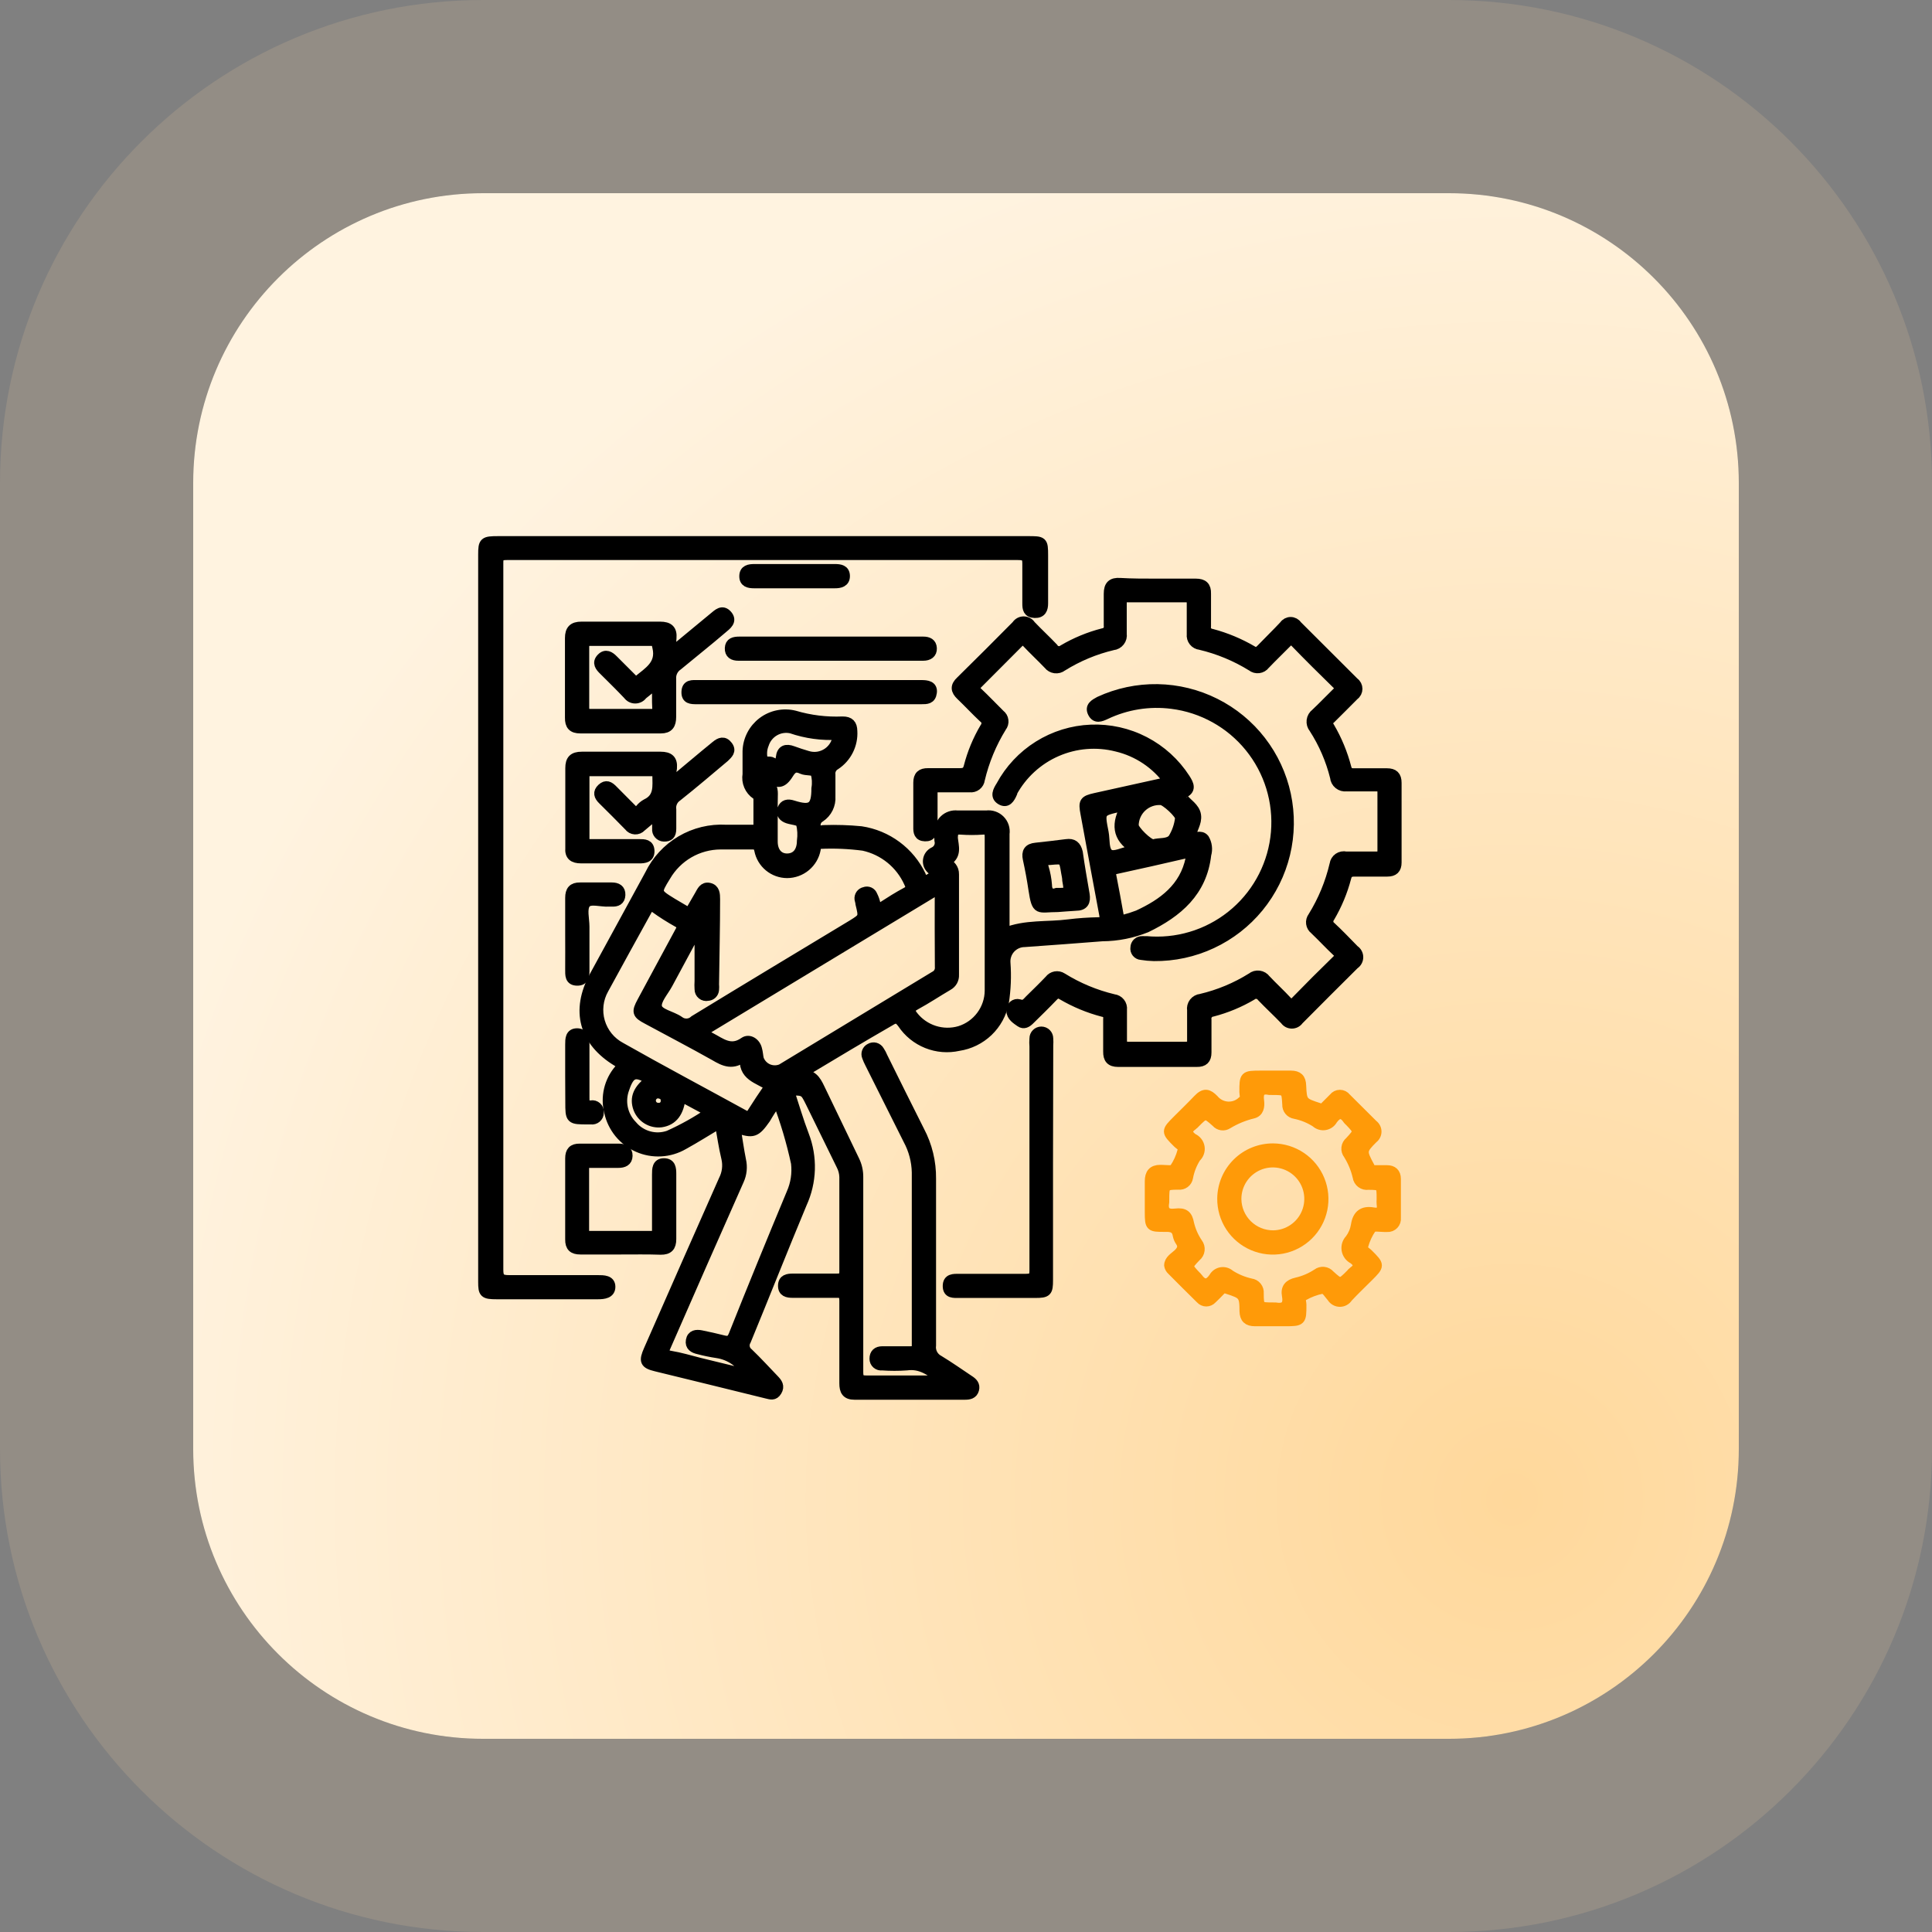 <svg width="100" height="100" viewBox="0 0 100 100" fill="none" xmlns="http://www.w3.org/2000/svg">
<rect x="0" y="0" width="100" height="100" fill="#808080" stroke="none"/>
<path d="M10 25C10 16.716 16.716 10 25 10H75C83.284 10 90 16.716 90 25V75C90 83.284 83.284 90 75 90H25C16.716 90 10 83.284 10 75V25Z" fill="url(#paint0_radial_396_383)"/>
<path d="M75 5H25C13.954 5 5 13.954 5 25V75C5 86.046 13.954 95 25 95H75C86.046 95 95 86.046 95 75V25C95 13.954 86.046 5 75 5Z" stroke="#FFDBA1" stroke-opacity="0.15" stroke-width="10"/>
<path d="M41.426 55.622C42.026 55.562 42.23 55.886 42.44 56.33C43.04 57.584 43.64 58.826 44.24 60.068C44.369 60.333 44.435 60.625 44.432 60.92C44.432 64.28 44.432 67.64 44.432 70.994C44.432 71.324 44.48 71.45 44.852 71.444C46.13 71.444 47.402 71.444 48.782 71.444C48.182 70.97 47.666 70.58 46.928 70.682C46.507 70.712 46.084 70.712 45.662 70.682C45.611 70.69 45.559 70.686 45.51 70.672C45.461 70.658 45.415 70.633 45.376 70.599C45.337 70.566 45.306 70.524 45.285 70.477C45.264 70.43 45.254 70.379 45.254 70.328C45.254 70.064 45.404 69.932 45.668 69.932C46.148 69.932 46.634 69.932 47.12 69.932C47.348 69.932 47.444 69.896 47.444 69.632C47.444 66.652 47.444 63.668 47.444 60.68C47.432 60.093 47.279 59.517 47 59C46.336 57.68 45.674 56.358 45.014 55.034C44.956 54.924 44.906 54.809 44.864 54.692C44.831 54.611 44.83 54.521 44.861 54.44C44.892 54.358 44.954 54.292 45.032 54.254C45.073 54.229 45.118 54.213 45.165 54.207C45.212 54.2 45.26 54.203 45.306 54.215C45.352 54.228 45.395 54.249 45.432 54.279C45.47 54.308 45.501 54.344 45.524 54.386C45.593 54.49 45.651 54.6 45.698 54.716C46.334 56 46.958 57.26 47.6 58.532C48.004 59.295 48.21 60.147 48.2 61.01C48.2 63.884 48.2 66.758 48.2 69.632C48.179 69.786 48.207 69.942 48.279 70.08C48.351 70.217 48.464 70.329 48.602 70.4C49.136 70.724 49.646 71.084 50.168 71.432C50.348 71.546 50.492 71.684 50.426 71.924C50.36 72.164 50.162 72.2 49.946 72.2C48.038 72.2 46.136 72.2 44.228 72.2C43.802 72.2 43.694 71.984 43.694 71.6C43.694 70.178 43.694 68.756 43.694 67.334C43.694 67.01 43.616 66.914 43.286 66.926C42.536 66.926 41.786 66.926 41.036 66.926C40.754 66.926 40.514 66.878 40.52 66.542C40.526 66.206 40.772 66.17 41.048 66.17C41.798 66.17 42.548 66.17 43.298 66.17C43.586 66.17 43.7 66.122 43.694 65.798C43.694 64.172 43.694 62.546 43.694 60.92C43.688 60.711 43.635 60.506 43.538 60.32L41.936 57.05C41.636 56.45 41.636 56.45 40.856 56.45C41.114 57.23 41.336 58.004 41.624 58.754C41.843 59.321 41.946 59.927 41.928 60.535C41.909 61.143 41.769 61.741 41.516 62.294C40.532 64.652 39.596 67.028 38.624 69.386C38.561 69.489 38.538 69.611 38.56 69.73C38.582 69.849 38.648 69.955 38.744 70.028C39.206 70.472 39.638 70.946 40.082 71.408C40.244 71.576 40.376 71.75 40.22 72.008C40.064 72.266 39.89 72.188 39.68 72.14C37.772 71.666 35.864 71.204 33.956 70.736C33.356 70.592 33.314 70.448 33.566 69.872C34.854 66.936 36.148 64.002 37.448 61.07C37.625 60.724 37.674 60.327 37.586 59.948C37.442 59.348 37.364 58.79 37.25 58.148C36.602 58.532 36.002 58.916 35.378 59.258C35.022 59.464 34.623 59.583 34.212 59.605C33.802 59.628 33.392 59.553 33.016 59.387C32.64 59.221 32.309 58.968 32.048 58.65C31.789 58.331 31.608 57.956 31.52 57.554C31.424 57.173 31.421 56.775 31.511 56.393C31.601 56.011 31.781 55.656 32.036 55.358C32.204 55.148 32.168 55.082 31.952 54.956C30.212 53.906 29.786 52.31 30.752 50.528C31.718 48.746 32.672 47.024 33.62 45.272C33.976 44.535 34.542 43.92 35.246 43.505C35.951 43.089 36.763 42.892 37.58 42.938C38.048 42.938 38.516 42.938 38.984 42.938C39.194 42.938 39.254 42.884 39.248 42.674C39.248 42.254 39.248 41.834 39.248 41.414C39.248 41.306 39.248 41.21 39.134 41.132C38.965 41.018 38.833 40.858 38.753 40.67C38.673 40.483 38.649 40.277 38.684 40.076C38.684 39.668 38.684 39.26 38.684 38.876C38.693 38.582 38.768 38.295 38.903 38.034C39.038 37.773 39.23 37.546 39.464 37.368C39.698 37.191 39.969 37.069 40.256 37.01C40.544 36.951 40.841 36.957 41.126 37.028C41.934 37.267 42.775 37.37 43.616 37.334C43.976 37.334 44.12 37.49 44.126 37.844C44.146 38.188 44.075 38.532 43.92 38.841C43.766 39.15 43.532 39.412 43.244 39.602C43.158 39.649 43.087 39.721 43.043 39.809C42.998 39.897 42.98 39.996 42.992 40.094C42.992 40.472 42.992 40.844 42.992 41.222C43.007 41.434 42.966 41.646 42.872 41.837C42.778 42.028 42.635 42.19 42.458 42.308C42.362 42.36 42.288 42.446 42.251 42.548C42.214 42.651 42.215 42.764 42.254 42.866C42.308 43.07 42.518 42.95 42.656 42.956C43.295 42.934 43.934 42.954 44.57 43.016C45.237 43.116 45.869 43.379 46.411 43.781C46.953 44.182 47.388 44.711 47.678 45.32C47.726 45.416 47.72 45.626 47.882 45.572C48.078 45.515 48.255 45.405 48.392 45.254C48.5 45.122 48.278 45.08 48.206 44.996C48.138 44.936 48.085 44.861 48.053 44.776C48.021 44.69 48.011 44.599 48.024 44.509C48.036 44.419 48.071 44.333 48.125 44.26C48.179 44.187 48.25 44.129 48.332 44.09C48.443 44.04 48.532 43.952 48.584 43.842C48.636 43.732 48.646 43.607 48.614 43.49C48.605 43.366 48.605 43.242 48.614 43.118C48.603 42.992 48.619 42.866 48.663 42.748C48.706 42.629 48.776 42.522 48.866 42.434C48.956 42.346 49.065 42.279 49.185 42.239C49.304 42.198 49.431 42.185 49.556 42.2H51.056C51.186 42.183 51.318 42.196 51.441 42.238C51.565 42.281 51.677 42.351 51.769 42.444C51.861 42.537 51.93 42.65 51.971 42.774C52.011 42.899 52.023 43.031 52.004 43.16C52.004 44.864 52.004 46.562 52.004 48.272C53.078 47.834 54.218 47.978 55.316 47.834C55.828 47.771 56.343 47.735 56.858 47.726C57.152 47.726 57.188 47.6 57.146 47.348C56.816 45.602 56.498 43.856 56.174 42.104C56.06 41.504 56.108 41.426 56.69 41.294L60.488 40.454C59.838 39.55 58.883 38.911 57.8 38.654C56.766 38.391 55.674 38.48 54.696 38.907C53.718 39.334 52.91 40.075 52.4 41.012V41.054C52.28 41.33 52.118 41.6 51.8 41.408C51.482 41.216 51.644 40.922 51.8 40.676C52.257 39.825 52.928 39.109 53.746 38.597C54.564 38.085 55.502 37.795 56.467 37.757C57.431 37.718 58.389 37.931 59.246 38.376C60.103 38.821 60.829 39.481 61.352 40.292C61.55 40.598 61.694 40.892 61.226 41.078C61.106 41.126 61.148 41.18 61.184 41.246C61.22 41.312 61.184 41.246 61.22 41.282C61.448 41.588 61.856 41.792 61.916 42.194C61.976 42.596 61.694 42.926 61.634 43.316C61.868 43.394 62.144 43.178 62.342 43.418C62.414 43.539 62.461 43.675 62.478 43.815C62.496 43.956 62.484 44.098 62.444 44.234C62.228 46.166 60.956 47.234 59.336 48.02C58.611 48.312 57.838 48.465 57.056 48.47C55.712 48.578 54.374 48.674 53.036 48.77C52.899 48.77 52.764 48.799 52.639 48.854C52.514 48.91 52.401 48.99 52.309 49.091C52.216 49.192 52.146 49.311 52.102 49.441C52.057 49.57 52.041 49.708 52.052 49.844C52.102 50.529 52.074 51.217 51.968 51.896C51.856 52.468 51.57 52.991 51.149 53.394C50.728 53.796 50.192 54.059 49.616 54.146C49.069 54.268 48.497 54.222 47.977 54.013C47.456 53.804 47.011 53.443 46.7 52.976C46.478 52.67 46.34 52.682 46.058 52.862C44.6 53.702 43.184 54.548 41.768 55.4L41.426 55.622ZM38.15 58.4C38.15 58.4 38.102 58.346 38.096 58.352C38.09 58.358 38.054 58.418 38.096 58.448C38.186 58.982 38.258 59.522 38.366 60.056C38.445 60.404 38.407 60.769 38.258 61.094C36.99 63.95 35.73 66.812 34.478 69.68C34.346 69.968 34.328 70.106 34.706 70.166C35.216 70.25 35.708 70.4 36.206 70.526L38.666 71.126C38.51 70.838 38.288 70.591 38.02 70.403C37.751 70.216 37.442 70.094 37.118 70.046C36.795 69.998 36.474 69.932 36.158 69.848C35.906 69.794 35.696 69.68 35.75 69.38C35.804 69.08 36.044 69.056 36.29 69.104C36.674 69.182 37.052 69.266 37.43 69.362C37.688 69.428 37.838 69.404 37.958 69.11C38.936 66.656 39.938 64.208 40.958 61.76C41.174 61.27 41.255 60.731 41.192 60.2C40.955 59.101 40.634 58.022 40.232 56.972C39.98 57.344 39.794 57.626 39.632 57.908C39.116 58.64 38.978 58.682 38.15 58.4ZM36.2 48.002C36.05 48.08 36.02 48.242 35.948 48.374C35.488 49.222 35.03 50.072 34.574 50.924C34.364 51.32 33.938 51.776 34.016 52.124C34.094 52.472 34.772 52.574 35.15 52.838C35.264 52.929 35.407 52.976 35.553 52.969C35.699 52.963 35.837 52.903 35.942 52.802C38.654 51.146 41.378 49.508 44.102 47.864C44.702 47.492 44.702 47.492 44.528 46.778C44.528 46.7 44.492 46.622 44.48 46.544C44.468 46.458 44.489 46.37 44.539 46.298C44.589 46.227 44.665 46.177 44.75 46.16C44.79 46.144 44.833 46.136 44.876 46.137C44.92 46.138 44.962 46.148 45.002 46.166C45.041 46.184 45.076 46.209 45.105 46.241C45.134 46.273 45.156 46.311 45.17 46.352C45.242 46.492 45.295 46.641 45.326 46.796C45.374 47.054 45.476 47.042 45.668 46.922C46.076 46.658 46.484 46.4 46.91 46.172C47.162 46.04 47.138 45.902 47.036 45.686C46.821 45.208 46.496 44.787 46.089 44.456C45.681 44.126 45.203 43.896 44.69 43.784C43.949 43.686 43.2 43.654 42.452 43.688C42.224 43.688 42.26 43.826 42.23 43.958C42.166 44.306 41.982 44.62 41.71 44.847C41.438 45.074 41.096 45.199 40.742 45.2C40.399 45.199 40.066 45.079 39.801 44.86C39.536 44.641 39.356 44.337 39.29 44C39.236 43.748 39.14 43.718 38.93 43.718C38.384 43.718 37.838 43.718 37.292 43.718C36.719 43.721 36.157 43.874 35.661 44.161C35.166 44.449 34.754 44.86 34.466 45.356C33.944 46.202 33.95 46.208 34.796 46.73C35.09 46.91 35.396 47.078 35.672 47.246L36.2 46.334C36.314 46.136 36.41 45.878 36.71 45.944C37.01 46.01 37.022 46.28 37.022 46.544C37.022 48.014 36.986 49.478 36.968 50.948C36.977 51.042 36.977 51.136 36.968 51.23C36.962 51.316 36.925 51.397 36.863 51.457C36.8 51.517 36.718 51.551 36.632 51.554C36.58 51.566 36.525 51.566 36.473 51.553C36.42 51.541 36.371 51.517 36.33 51.482C36.288 51.448 36.255 51.405 36.232 51.356C36.21 51.307 36.199 51.254 36.2 51.2C36.191 51.06 36.191 50.92 36.2 50.78V48.002ZM48.626 45.998L36.32 53.438C36.53 53.558 36.65 53.63 36.776 53.69C37.322 53.972 37.82 54.422 38.516 53.93C38.774 53.75 39.116 53.966 39.194 54.308C39.242 54.47 39.248 54.65 39.284 54.812C39.324 54.923 39.386 55.026 39.467 55.113C39.547 55.199 39.645 55.269 39.753 55.317C39.862 55.364 39.979 55.389 40.097 55.39C40.216 55.391 40.333 55.368 40.442 55.322C43.082 53.722 45.724 52.122 48.368 50.522C48.456 50.48 48.53 50.413 48.578 50.328C48.627 50.243 48.648 50.145 48.638 50.048C48.626 48.734 48.632 47.408 48.632 45.998H48.626ZM38.552 54.65C37.952 55.184 37.478 54.944 36.98 54.65C35.828 54.002 34.652 53.39 33.488 52.76C32.966 52.484 32.936 52.382 33.224 51.848C33.878 50.648 34.532 49.406 35.198 48.188C35.3 47.99 35.318 47.882 35.09 47.756C34.67 47.522 34.262 47.264 33.89 46.994C33.698 46.856 33.614 46.904 33.512 47.096C32.744 48.482 32 49.838 31.256 51.2C31.113 51.454 31.022 51.733 30.989 52.023C30.956 52.312 30.981 52.605 31.062 52.884C31.144 53.164 31.281 53.424 31.464 53.65C31.648 53.876 31.875 54.063 32.132 54.2C34.25 55.4 36.392 56.534 38.522 57.704C38.69 57.794 38.786 57.806 38.9 57.626C39.2 57.152 39.5 56.696 39.83 56.222C39.26 55.814 38.402 55.724 38.552 54.65ZM48.956 44.6C49.208 44.78 49.394 44.942 49.388 45.26C49.388 46.988 49.388 48.72 49.388 50.456C49.395 50.571 49.368 50.684 49.312 50.785C49.255 50.884 49.172 50.966 49.07 51.02C48.506 51.35 47.96 51.716 47.384 52.028C47.078 52.196 47.078 52.334 47.276 52.586C47.554 52.939 47.931 53.2 48.359 53.337C48.786 53.474 49.245 53.48 49.676 53.354C50.119 53.216 50.506 52.941 50.783 52.569C51.06 52.197 51.213 51.748 51.218 51.284C51.218 48.632 51.218 45.98 51.218 43.328C51.218 43.052 51.164 42.926 50.858 42.95C50.485 42.977 50.11 42.977 49.736 42.95C49.394 42.92 49.334 43.058 49.328 43.37C49.364 43.784 49.574 44.306 48.956 44.6ZM58.148 47.6C58.405 47.535 58.657 47.455 58.904 47.36C60.2 46.76 61.304 45.95 61.616 44.438C61.67 44.186 61.616 44.132 61.37 44.18C60.17 44.456 58.97 44.732 57.77 44.99C57.548 45.032 57.494 45.116 57.53 45.326C57.668 46.01 57.788 46.7 57.914 47.39C57.938 47.51 57.962 47.6 58.148 47.6ZM40.004 42.29C40.004 42.71 40.004 43.13 40.004 43.556C40.004 44.102 40.304 44.438 40.76 44.426C41.216 44.414 41.492 44.084 41.498 43.532C41.54 43.226 41.524 42.914 41.45 42.614C41.384 42.464 41.012 42.452 40.778 42.374C40.544 42.296 40.394 42.134 40.484 41.882C40.574 41.63 40.778 41.588 41.048 41.678C41.996 41.978 42.248 41.786 42.248 40.808C42.295 40.536 42.279 40.257 42.2 39.992C42.116 39.848 41.732 39.914 41.516 39.818C41.186 39.662 41.018 39.74 40.826 40.052C40.496 40.586 40.226 40.598 39.788 40.22C39.692 40.136 39.596 40.106 39.506 40.22C39.416 40.334 39.446 40.478 39.59 40.508C40.01 40.592 40.022 40.886 40.01 41.216C39.998 41.546 40.004 41.93 40.004 42.29ZM33.656 55.904C32.888 55.424 32.606 55.52 32.33 56.342C32.207 56.665 32.179 57.017 32.25 57.355C32.322 57.693 32.489 58.004 32.732 58.25C32.955 58.516 33.254 58.707 33.588 58.799C33.922 58.892 34.277 58.88 34.604 58.766C35.353 58.431 36.069 58.029 36.746 57.566L35.24 56.756C35.168 57.578 34.826 58.01 34.226 58.1C33.974 58.131 33.718 58.076 33.501 57.945C33.283 57.813 33.116 57.612 33.026 57.374C32.828 56.828 33.02 56.366 33.656 55.904ZM43.352 38.042C42.538 38.089 41.723 37.977 40.952 37.712C40.659 37.647 40.353 37.694 40.093 37.844C39.833 37.994 39.639 38.236 39.548 38.522C39.448 38.767 39.427 39.038 39.488 39.296C39.542 39.488 39.818 39.35 39.98 39.452C40.262 39.632 40.376 39.512 40.406 39.212C40.448 38.804 40.688 38.732 41.036 38.864C41.282 38.954 41.534 39.038 41.786 39.11C41.96 39.166 42.145 39.182 42.326 39.156C42.507 39.129 42.679 39.062 42.831 38.959C42.982 38.856 43.107 38.72 43.198 38.561C43.288 38.402 43.341 38.224 43.352 38.042ZM59.696 43.694C60.008 43.592 60.47 43.694 60.704 43.406C60.901 43.087 61.026 42.728 61.07 42.356C61.118 42.152 60.296 41.402 60.086 41.42C59.907 41.409 59.728 41.435 59.56 41.496C59.391 41.557 59.237 41.651 59.106 41.774C58.975 41.896 58.871 42.044 58.799 42.208C58.727 42.372 58.69 42.549 58.688 42.728C58.682 42.944 59.438 43.706 59.696 43.694ZM58.292 41.69L57.992 41.762C56.918 42.002 56.918 42.002 57.134 43.094C57.206 43.472 57.134 44 57.398 44.192C57.662 44.384 58.148 44.078 58.544 44.036C58.58 44.036 58.61 43.982 58.706 43.91C57.8 43.364 57.74 42.614 58.292 41.69ZM34.064 56.6C33.967 56.6 33.874 56.639 33.805 56.707C33.737 56.776 33.698 56.869 33.698 56.966C33.698 57.063 33.737 57.156 33.805 57.225C33.874 57.293 33.967 57.332 34.064 57.332C34.115 57.338 34.167 57.333 34.216 57.317C34.264 57.301 34.309 57.274 34.346 57.238C34.383 57.203 34.411 57.159 34.429 57.111C34.446 57.063 34.453 57.011 34.448 56.96C34.454 56.768 34.328 56.63 34.064 56.6Z" fill="black" stroke="black" stroke-width="0.5" stroke-miterlimit="10"/>
<path d="M59.882 30.2C60.554 30.2 61.226 30.2 61.898 30.2C62.276 30.2 62.444 30.35 62.432 30.728C62.432 31.292 62.432 31.85 62.432 32.414C62.424 32.458 62.424 32.504 62.434 32.548C62.445 32.592 62.464 32.634 62.491 32.67C62.518 32.706 62.553 32.736 62.592 32.758C62.632 32.78 62.675 32.794 62.72 32.798C63.461 32.995 64.171 33.292 64.832 33.68C65.024 33.794 65.126 33.734 65.264 33.596C65.666 33.176 66.08 32.78 66.464 32.366C66.501 32.31 66.552 32.265 66.611 32.233C66.67 32.202 66.736 32.185 66.803 32.185C66.87 32.185 66.936 32.202 66.995 32.233C67.054 32.265 67.105 32.31 67.142 32.366L70.094 35.312C70.149 35.351 70.193 35.402 70.224 35.462C70.254 35.521 70.27 35.587 70.27 35.654C70.27 35.721 70.254 35.787 70.224 35.846C70.193 35.906 70.149 35.957 70.094 35.996C69.68 36.404 69.284 36.818 68.894 37.196C68.859 37.219 68.83 37.249 68.808 37.285C68.785 37.32 68.771 37.359 68.765 37.401C68.758 37.442 68.761 37.484 68.772 37.524C68.783 37.564 68.802 37.602 68.828 37.634C69.214 38.293 69.506 39.001 69.698 39.74C69.758 39.968 69.878 40.022 70.094 40.016C70.658 40.016 71.222 40.016 71.786 40.016C72.14 40.016 72.296 40.16 72.296 40.52C72.296 41.892 72.296 43.266 72.296 44.642C72.296 44.978 72.14 45.122 71.81 45.122C71.246 45.122 70.682 45.122 70.118 45.122C69.878 45.122 69.752 45.182 69.692 45.422C69.503 46.147 69.214 46.841 68.834 47.486C68.806 47.522 68.786 47.563 68.775 47.607C68.763 47.651 68.761 47.697 68.768 47.741C68.774 47.786 68.79 47.829 68.814 47.868C68.838 47.907 68.869 47.94 68.906 47.966C69.32 48.35 69.704 48.758 70.106 49.166C70.169 49.207 70.221 49.263 70.257 49.329C70.293 49.395 70.312 49.469 70.312 49.544C70.312 49.619 70.293 49.693 70.257 49.759C70.221 49.825 70.169 49.881 70.106 49.922C69.142 50.878 68.182 51.838 67.226 52.802C67.186 52.86 67.132 52.908 67.069 52.941C67.007 52.973 66.937 52.99 66.866 52.99C66.795 52.99 66.726 52.973 66.663 52.941C66.6 52.908 66.546 52.86 66.506 52.802C66.116 52.394 65.702 52.016 65.306 51.602C65.278 51.562 65.242 51.528 65.201 51.502C65.159 51.476 65.112 51.46 65.064 51.453C65.015 51.446 64.966 51.449 64.919 51.463C64.872 51.476 64.828 51.499 64.79 51.53C64.158 51.902 63.478 52.184 62.768 52.37C62.72 52.375 62.673 52.39 62.631 52.414C62.588 52.438 62.551 52.47 62.522 52.509C62.493 52.548 62.472 52.592 62.46 52.64C62.449 52.687 62.448 52.736 62.456 52.784C62.456 53.348 62.456 53.912 62.456 54.476C62.456 54.83 62.3 54.98 61.946 54.974C60.59 54.974 59.228 54.974 57.872 54.974C57.482 54.974 57.344 54.794 57.35 54.428C57.35 53.864 57.35 53.3 57.35 52.742C57.359 52.701 57.359 52.658 57.35 52.617C57.341 52.576 57.323 52.537 57.298 52.503C57.273 52.469 57.242 52.441 57.205 52.42C57.169 52.399 57.128 52.386 57.086 52.382C56.345 52.188 55.635 51.893 54.974 51.506C54.764 51.38 54.656 51.434 54.506 51.59C54.104 52.01 53.69 52.412 53.306 52.79C53.162 52.934 52.994 53.042 52.808 52.91C52.622 52.778 52.334 52.61 52.34 52.31C52.335 52.258 52.343 52.205 52.363 52.157C52.383 52.109 52.415 52.066 52.455 52.032C52.495 51.999 52.542 51.975 52.593 51.964C52.645 51.953 52.698 51.954 52.748 51.968C53.036 52.07 53.138 51.896 53.288 51.746C53.63 51.41 53.978 51.074 54.314 50.72C54.389 50.619 54.499 50.55 54.623 50.527C54.747 50.505 54.875 50.531 54.98 50.6C55.802 51.112 56.702 51.486 57.644 51.71C57.709 51.717 57.773 51.736 57.83 51.768C57.888 51.8 57.939 51.842 57.98 51.894C58.02 51.945 58.05 52.004 58.068 52.068C58.086 52.131 58.09 52.197 58.082 52.262C58.082 52.796 58.082 53.33 58.082 53.858C58.082 54.104 58.154 54.17 58.4 54.17C59.384 54.17 60.368 54.17 61.352 54.17C61.604 54.17 61.706 54.11 61.694 53.84C61.694 53.324 61.694 52.808 61.694 52.292C61.682 52.222 61.685 52.15 61.702 52.081C61.719 52.012 61.751 51.947 61.794 51.891C61.837 51.835 61.892 51.788 61.954 51.754C62.017 51.719 62.085 51.699 62.156 51.692C63.084 51.474 63.97 51.106 64.778 50.6C64.832 50.556 64.895 50.523 64.963 50.503C65.03 50.484 65.101 50.479 65.171 50.488C65.24 50.497 65.308 50.52 65.368 50.556C65.428 50.591 65.481 50.639 65.522 50.696C65.882 51.08 66.278 51.44 66.638 51.83C66.794 51.998 66.884 51.992 67.046 51.83C67.754 51.102 68.472 50.384 69.2 49.676C69.356 49.52 69.38 49.43 69.2 49.268C68.804 48.896 68.432 48.494 68.036 48.116C67.986 48.078 67.945 48.031 67.913 47.977C67.882 47.923 67.861 47.864 67.853 47.802C67.844 47.74 67.848 47.677 67.864 47.617C67.88 47.556 67.908 47.5 67.946 47.45C68.465 46.613 68.844 45.697 69.068 44.738C69.077 44.67 69.1 44.605 69.136 44.546C69.172 44.487 69.22 44.437 69.276 44.398C69.333 44.359 69.397 44.332 69.464 44.32C69.532 44.307 69.601 44.308 69.668 44.324C70.196 44.324 70.73 44.324 71.258 44.324C71.492 44.324 71.546 44.252 71.546 44.03C71.546 43.034 71.546 42.032 71.546 41.03C71.546 40.79 71.492 40.7 71.24 40.712C70.724 40.712 70.208 40.712 69.692 40.712C69.621 40.721 69.548 40.716 69.478 40.696C69.409 40.676 69.344 40.643 69.288 40.597C69.232 40.552 69.186 40.496 69.152 40.432C69.118 40.368 69.098 40.298 69.092 40.226C68.87 39.33 68.501 38.476 68 37.7C67.953 37.643 67.918 37.578 67.897 37.507C67.877 37.437 67.871 37.362 67.88 37.289C67.889 37.216 67.913 37.146 67.95 37.082C67.987 37.019 68.037 36.964 68.096 36.92C68.474 36.566 68.828 36.188 69.2 35.828C69.338 35.696 69.416 35.606 69.2 35.426C68.462 34.706 67.73 33.98 67.01 33.236C66.83 33.05 66.746 33.128 66.608 33.272C66.236 33.65 65.852 34.016 65.486 34.4C65.447 34.453 65.397 34.497 65.34 34.531C65.283 34.564 65.22 34.586 65.154 34.594C65.089 34.602 65.022 34.597 64.959 34.58C64.895 34.562 64.836 34.531 64.784 34.49C63.961 33.981 63.062 33.608 62.12 33.386C62.054 33.379 61.99 33.359 61.932 33.328C61.873 33.296 61.822 33.253 61.781 33.201C61.739 33.149 61.709 33.089 61.691 33.025C61.673 32.961 61.668 32.894 61.676 32.828C61.676 32.294 61.676 31.766 61.676 31.232C61.676 30.98 61.604 30.926 61.364 30.926C60.362 30.926 59.366 30.926 58.364 30.926C58.142 30.926 58.064 30.98 58.07 31.214C58.07 31.742 58.07 32.276 58.07 32.804C58.081 32.874 58.078 32.946 58.06 33.015C58.042 33.084 58.01 33.149 57.966 33.205C57.922 33.261 57.867 33.308 57.805 33.342C57.742 33.377 57.673 33.398 57.602 33.404C56.676 33.623 55.793 33.992 54.986 34.496C54.932 34.538 54.871 34.568 54.805 34.586C54.739 34.603 54.671 34.608 54.603 34.599C54.536 34.59 54.471 34.568 54.412 34.534C54.353 34.5 54.301 34.454 54.26 34.4C53.894 34.016 53.504 33.656 53.138 33.266C52.982 33.098 52.892 33.116 52.736 33.266C52.022 33.98 51.308 34.7 50.6 35.408C50.432 35.57 50.432 35.66 50.6 35.816C51.002 36.194 51.374 36.59 51.764 36.974C51.814 37.011 51.856 37.058 51.887 37.111C51.918 37.165 51.939 37.225 51.946 37.286C51.954 37.348 51.95 37.41 51.933 37.47C51.916 37.53 51.887 37.586 51.848 37.634C51.331 38.472 50.952 39.388 50.726 40.346C50.719 40.408 50.699 40.468 50.669 40.522C50.638 40.576 50.597 40.624 50.548 40.663C50.499 40.701 50.443 40.729 50.383 40.746C50.323 40.763 50.26 40.768 50.198 40.76C49.664 40.76 49.136 40.76 48.602 40.76C48.326 40.76 48.266 40.844 48.278 41.102C48.278 41.666 48.278 42.224 48.278 42.788C48.278 43.07 48.218 43.31 47.882 43.298C47.546 43.286 47.516 43.07 47.522 42.806C47.522 42.038 47.522 41.276 47.522 40.508C47.522 40.148 47.684 40.004 48.038 40.01C48.584 40.01 49.13 40.01 49.676 40.01C49.94 40.01 50.066 39.944 50.132 39.68C50.315 38.97 50.598 38.289 50.972 37.658C51.002 37.62 51.025 37.576 51.037 37.529C51.049 37.482 51.051 37.432 51.044 37.384C51.036 37.336 51.018 37.29 50.991 37.25C50.964 37.209 50.929 37.174 50.888 37.148C50.492 36.776 50.12 36.374 49.724 35.996C49.454 35.738 49.424 35.516 49.724 35.24C50.696 34.284 51.658 33.324 52.61 32.36C52.65 32.297 52.706 32.245 52.771 32.209C52.837 32.173 52.91 32.154 52.985 32.154C53.06 32.154 53.134 32.173 53.199 32.209C53.265 32.245 53.32 32.297 53.36 32.36C53.738 32.756 54.14 33.128 54.518 33.524C54.543 33.567 54.576 33.604 54.617 33.632C54.657 33.661 54.703 33.68 54.751 33.689C54.8 33.698 54.849 33.697 54.897 33.685C54.945 33.673 54.99 33.651 55.028 33.62C55.673 33.241 56.368 32.954 57.092 32.768C57.137 32.763 57.181 32.749 57.221 32.726C57.26 32.703 57.294 32.673 57.322 32.636C57.349 32.599 57.368 32.558 57.378 32.513C57.388 32.469 57.389 32.423 57.38 32.378C57.38 31.832 57.38 31.28 57.38 30.734C57.38 30.302 57.548 30.134 57.98 30.164C58.568 30.2 59.228 30.2 59.882 30.2Z" fill="black" stroke="black" stroke-width="0.5" stroke-miterlimit="10"/>
<path d="M25 47.509V28.714C25 28.042 25.046 28 25.795 28H53.191C53.974 28 54 28 54 28.744C54 29.572 54 30.4 54 31.227C54 31.515 53.92 31.749 53.556 31.737C53.191 31.725 53.165 31.497 53.165 31.233C53.165 30.544 53.165 29.86 53.165 29.17C53.165 28.822 53.072 28.738 52.688 28.738C45.091 28.738 37.497 28.738 29.905 28.738C28.679 28.738 27.453 28.738 26.226 28.738C25.888 28.738 25.802 28.81 25.802 29.116C25.802 31.677 25.802 34.245 25.802 36.807C25.802 46.441 25.802 56.08 25.802 65.722C25.802 66.142 25.908 66.256 26.379 66.25C27.897 66.25 29.421 66.25 30.939 66.25C31.244 66.25 31.602 66.25 31.602 66.604C31.602 66.958 31.264 67 30.939 67H25.716C25.053 67 25 66.934 25 66.352V47.509Z" fill="black" stroke="black" stroke-width="0.5" stroke-miterlimit="10"/>
<path d="M60.506 65.498C60.506 65.216 60.782 65.072 60.968 64.898C61.154 64.724 61.268 64.52 61.088 64.262C61.025 64.172 60.98 64.07 60.956 63.962C60.896 63.566 60.662 63.5 60.302 63.512C59.534 63.512 59.504 63.512 59.504 62.738C59.504 62.204 59.504 61.676 59.504 61.142C59.504 60.746 59.66 60.542 60.056 60.542H60.104C60.332 60.542 60.704 60.608 60.776 60.488C60.967 60.206 61.109 59.894 61.196 59.564C61.274 59.354 61.052 59.276 60.944 59.162C60.344 58.562 60.344 58.562 60.944 57.962C61.298 57.608 61.658 57.26 62 56.9C62.342 56.54 62.54 56.612 62.828 56.9C62.915 57.007 63.024 57.095 63.147 57.158C63.27 57.221 63.405 57.258 63.543 57.267C63.681 57.275 63.82 57.255 63.95 57.208C64.079 57.16 64.198 57.086 64.298 56.99C64.49 56.858 64.4 56.678 64.4 56.528C64.4 55.676 64.4 55.664 65.264 55.664C65.78 55.664 66.296 55.664 66.812 55.664C67.19 55.664 67.346 55.82 67.358 56.192C67.394 57.038 67.43 57.068 68.27 57.338C68.326 57.362 68.388 57.368 68.447 57.352C68.505 57.337 68.557 57.303 68.594 57.254L69.026 56.822C69.064 56.771 69.113 56.73 69.17 56.701C69.227 56.673 69.289 56.658 69.353 56.658C69.416 56.658 69.479 56.673 69.536 56.701C69.593 56.73 69.642 56.771 69.68 56.822L71.072 58.208C71.129 58.25 71.175 58.304 71.207 58.368C71.239 58.431 71.256 58.5 71.256 58.571C71.256 58.642 71.239 58.712 71.207 58.775C71.175 58.838 71.129 58.892 71.072 58.934C70.472 59.534 70.472 59.594 70.904 60.392C70.924 60.45 70.964 60.498 71.017 60.529C71.07 60.56 71.132 60.571 71.192 60.56H71.792C72.086 60.56 72.26 60.71 72.26 61.022C72.26 61.694 72.26 62.366 72.26 63.038C72.267 63.101 72.26 63.164 72.24 63.224C72.22 63.284 72.187 63.339 72.144 63.384C72.1 63.43 72.047 63.466 71.989 63.489C71.93 63.512 71.867 63.522 71.804 63.518H71.666C71.432 63.518 71.066 63.446 70.994 63.572C70.8 63.853 70.656 64.166 70.568 64.496C70.496 64.706 70.718 64.784 70.826 64.898C71.426 65.498 71.426 65.498 70.826 66.098C70.472 66.452 70.112 66.794 69.77 67.16C69.726 67.231 69.664 67.289 69.591 67.329C69.518 67.37 69.436 67.391 69.353 67.391C69.269 67.391 69.188 67.37 69.115 67.329C69.042 67.289 68.98 67.231 68.936 67.16C68.78 66.992 68.63 66.692 68.426 66.716C68.091 66.785 67.769 66.907 67.472 67.076C67.262 67.166 67.37 67.376 67.37 67.532C67.37 68.384 67.37 68.396 66.5 68.396C65.984 68.396 65.468 68.396 64.958 68.396C64.58 68.396 64.418 68.24 64.406 67.868C64.406 67.022 64.334 66.986 63.5 66.716C63.442 66.695 63.38 66.692 63.321 66.708C63.261 66.724 63.209 66.758 63.17 66.806C63.034 66.95 62.89 67.094 62.738 67.238C62.7 67.28 62.654 67.314 62.602 67.337C62.551 67.361 62.495 67.373 62.438 67.373C62.381 67.373 62.325 67.361 62.273 67.337C62.222 67.314 62.176 67.28 62.138 67.238C61.634 66.746 61.142 66.248 60.644 65.75C60.571 65.684 60.522 65.595 60.506 65.498ZM71.504 62.072C71.504 61.352 71.504 61.34 70.826 61.334C70.761 61.344 70.695 61.341 70.632 61.326C70.568 61.31 70.508 61.282 70.456 61.243C70.403 61.203 70.359 61.154 70.326 61.098C70.292 61.041 70.271 60.979 70.262 60.914C70.167 60.504 70.005 60.113 69.782 59.756C69.703 59.657 69.666 59.531 69.68 59.405C69.693 59.279 69.756 59.164 69.854 59.084C70.34 58.562 70.334 58.556 69.854 58.052C69.819 58.023 69.787 57.991 69.758 57.956C69.494 57.56 69.242 57.602 68.984 57.956C68.943 58.032 68.885 58.098 68.815 58.148C68.744 58.198 68.663 58.231 68.578 58.245C68.493 58.259 68.406 58.253 68.323 58.228C68.241 58.203 68.165 58.159 68.102 58.1C67.772 57.888 67.406 57.74 67.022 57.662C66.906 57.644 66.8 57.584 66.726 57.493C66.652 57.403 66.614 57.287 66.62 57.17C66.578 56.426 66.572 56.426 65.816 56.426H65.72C65.258 56.33 65.12 56.54 65.18 56.978C65.216 57.26 65.18 57.578 64.838 57.65C64.383 57.761 63.948 57.941 63.548 58.184C63.455 58.246 63.343 58.272 63.232 58.256C63.121 58.241 63.02 58.185 62.948 58.1C62.39 57.602 62.384 57.608 61.85 58.148C61.814 58.148 61.784 58.22 61.748 58.244C61.424 58.466 61.424 58.682 61.748 58.916C61.84 58.956 61.92 59.019 61.982 59.098C62.044 59.177 62.084 59.271 62.101 59.37C62.117 59.469 62.108 59.571 62.074 59.665C62.041 59.76 61.984 59.845 61.91 59.912C61.708 60.228 61.569 60.581 61.502 60.95C61.483 61.066 61.42 61.17 61.326 61.24C61.232 61.31 61.114 61.342 60.998 61.328C60.272 61.328 60.272 61.364 60.272 62.108C60.275 62.14 60.275 62.172 60.272 62.204C60.188 62.66 60.35 62.864 60.836 62.804C61.322 62.744 61.478 62.912 61.556 63.332C61.64 63.693 61.791 64.034 62 64.34C62.081 64.446 62.118 64.579 62.102 64.711C62.087 64.844 62.02 64.964 61.916 65.048C61.436 65.546 61.448 65.552 61.916 66.044C61.916 66.044 61.97 66.086 61.982 66.11C62.258 66.5 62.522 66.548 62.822 66.11C62.862 66.038 62.919 65.977 62.986 65.93C63.054 65.883 63.132 65.852 63.213 65.839C63.294 65.827 63.378 65.833 63.456 65.857C63.535 65.881 63.607 65.922 63.668 65.978C63.998 66.187 64.361 66.338 64.742 66.422C64.866 66.437 64.98 66.5 65.058 66.598C65.136 66.695 65.174 66.82 65.162 66.944C65.162 67.664 65.198 67.664 65.906 67.664C65.938 67.661 65.97 67.661 66.002 67.664C66.464 67.742 66.698 67.592 66.602 67.064C66.53 66.674 66.704 66.464 67.106 66.374C67.487 66.288 67.848 66.133 68.174 65.918C68.273 65.842 68.397 65.808 68.521 65.821C68.645 65.834 68.759 65.895 68.84 65.99C69.374 66.476 69.38 66.47 69.908 65.942C69.946 65.892 69.99 65.848 70.04 65.81C70.346 65.594 70.34 65.39 70.04 65.174C69.949 65.128 69.87 65.062 69.809 64.98C69.748 64.898 69.708 64.803 69.691 64.702C69.674 64.602 69.681 64.499 69.711 64.401C69.742 64.304 69.795 64.215 69.866 64.142C70.025 63.928 70.13 63.679 70.172 63.416C70.256 62.87 70.544 62.654 71.072 62.744C71.432 62.81 71.558 62.666 71.504 62.318C71.497 62.236 71.497 62.154 71.504 62.072Z" fill="#FF9A08" stroke="#FF9A08" stroke-width="0.5" stroke-miterlimit="10"/>
<path d="M59.6 48.722C61.193 48.797 62.752 48.251 63.952 47.2C65.151 46.15 65.897 44.675 66.033 43.086C66.169 41.498 65.684 39.918 64.68 38.679C63.677 37.44 62.232 36.637 60.65 36.44C59.483 36.291 58.298 36.481 57.236 36.986C56.978 37.106 56.714 37.22 56.552 36.896C56.39 36.572 56.654 36.434 56.906 36.296C57.848 35.862 58.876 35.645 59.913 35.661C60.951 35.678 61.971 35.928 62.899 36.393C63.827 36.857 64.638 37.524 65.273 38.345C65.909 39.166 66.351 40.119 66.568 41.133C66.784 42.148 66.77 43.199 66.526 44.207C66.282 45.215 65.814 46.156 65.157 46.959C64.5 47.762 63.67 48.407 62.73 48.846C61.79 49.286 60.763 49.508 59.726 49.496C59.507 49.491 59.288 49.471 59.072 49.436C59.025 49.434 58.979 49.421 58.937 49.399C58.895 49.378 58.858 49.347 58.829 49.311C58.8 49.274 58.778 49.231 58.766 49.186C58.754 49.14 58.752 49.093 58.76 49.046C58.76 48.999 58.771 48.952 58.79 48.909C58.809 48.866 58.837 48.827 58.872 48.795C58.907 48.763 58.948 48.739 58.993 48.723C59.037 48.707 59.084 48.701 59.132 48.704C59.288 48.7 59.444 48.706 59.6 48.722Z" fill="black" stroke="black" stroke-width="0.5" stroke-miterlimit="10"/>
<path d="M34.754 33.752L36.932 31.952C37.148 31.778 37.382 31.52 37.652 31.832C37.922 32.144 37.616 32.36 37.394 32.546C36.632 33.2 35.87 33.8 35.09 34.448C34.977 34.523 34.885 34.628 34.825 34.75C34.765 34.872 34.739 35.008 34.748 35.144C34.748 35.798 34.748 36.458 34.748 37.112C34.748 37.502 34.616 37.712 34.208 37.712C32.816 37.712 31.43 37.712 30.038 37.712C29.636 37.712 29.486 37.544 29.492 37.148C29.492 35.776 29.492 34.402 29.492 33.026C29.492 32.6 29.666 32.426 30.092 32.426C31.454 32.426 32.81 32.426 34.166 32.426C34.622 32.426 34.802 32.6 34.766 33.026C34.742 33.248 34.754 33.458 34.754 33.752ZM34.004 35.366C33.71 35.612 33.476 35.786 33.26 35.966C33.217 36.027 33.16 36.077 33.094 36.111C33.027 36.145 32.954 36.163 32.879 36.163C32.805 36.163 32.731 36.145 32.665 36.111C32.599 36.077 32.542 36.027 32.498 35.966C32.09 35.534 31.664 35.12 31.244 34.7C31.052 34.514 30.884 34.31 31.118 34.064C31.352 33.818 31.568 33.962 31.76 34.16L32.72 35.12C32.798 35.198 32.87 35.33 33.026 35.21C33.572 34.76 34.226 34.394 34.016 33.5C33.968 33.284 33.968 33.176 33.71 33.182C32.666 33.182 31.616 33.182 30.572 33.182C30.344 33.182 30.248 33.218 30.248 33.482C30.248 34.526 30.248 35.576 30.248 36.62C30.248 36.908 30.35 36.944 30.596 36.944C31.628 36.944 32.66 36.944 33.686 36.944C33.914 36.944 34.028 36.914 34.01 36.644C33.986 36.248 34.004 35.858 34.004 35.366Z" fill="black" stroke="black" stroke-width="0.5" stroke-miterlimit="10"/>
<path d="M34.754 40.502C35.564 39.83 36.302 39.2 37.04 38.6C37.262 38.414 37.472 38.33 37.676 38.6C37.88 38.87 37.676 39.032 37.508 39.2C36.692 39.884 35.888 40.574 35.054 41.234C34.946 41.307 34.861 41.408 34.808 41.527C34.755 41.646 34.736 41.777 34.754 41.906C34.754 42.23 34.754 42.56 34.754 42.89C34.754 43.22 34.628 43.316 34.364 43.31C34.312 43.309 34.262 43.297 34.215 43.275C34.168 43.253 34.127 43.221 34.093 43.182C34.059 43.143 34.034 43.098 34.018 43.049C34.003 42.999 33.998 42.947 34.004 42.896V42.122L33.2 42.8C33.158 42.847 33.106 42.884 33.048 42.908C32.99 42.932 32.927 42.942 32.864 42.939C32.801 42.935 32.74 42.918 32.685 42.888C32.63 42.858 32.583 42.815 32.546 42.764C32.102 42.308 31.646 41.852 31.19 41.402C30.992 41.21 30.92 41.012 31.148 40.802C31.376 40.592 31.538 40.694 31.718 40.874C32.042 41.21 32.384 41.534 32.708 41.87C32.852 42.026 32.972 42.062 33.128 41.87C33.217 41.76 33.327 41.668 33.452 41.6C34.124 41.282 34.016 40.682 34.016 40.112C34.016 39.926 33.914 39.926 33.776 39.926C32.684 39.926 31.592 39.926 30.494 39.926C30.314 39.926 30.26 39.986 30.26 40.166C30.26 41.264 30.26 42.356 30.26 43.448C30.26 43.688 30.38 43.682 30.548 43.682H33.08C33.35 43.682 33.614 43.682 33.626 44.042C33.638 44.402 33.362 44.444 33.074 44.438C32.072 44.438 31.07 44.438 30.074 44.438C29.678 44.438 29.474 44.294 29.51 43.886C29.51 42.51 29.51 41.134 29.51 39.758C29.51 39.338 29.666 39.158 30.11 39.158C31.472 39.158 32.828 39.158 34.19 39.158C34.634 39.158 34.826 39.32 34.79 39.758C34.742 39.992 34.754 40.208 34.754 40.502Z" fill="black" stroke="black" stroke-width="0.5" stroke-miterlimit="10"/>
<path d="M54.254 60.2V66.266C54.254 66.866 54.194 66.932 53.582 66.932H49.646C49.364 66.932 49.046 66.968 49.046 66.566C49.046 66.164 49.358 66.182 49.646 66.182C50.798 66.182 51.956 66.182 53.108 66.182C53.48 66.182 53.534 66.068 53.534 65.738C53.534 61.886 53.534 58.03 53.534 54.17C53.522 54.031 53.522 53.89 53.534 53.75C53.534 53.653 53.572 53.56 53.641 53.492C53.71 53.423 53.803 53.384 53.9 53.384C53.997 53.384 54.09 53.423 54.159 53.492C54.227 53.56 54.266 53.653 54.266 53.75C54.275 53.874 54.275 53.998 54.266 54.122L54.254 60.2Z" fill="black" stroke="black" stroke-width="0.5" stroke-miterlimit="10"/>
<path d="M32.144 64.682C31.442 64.682 30.74 64.682 30.038 64.682C29.666 64.682 29.498 64.538 29.504 64.154C29.504 62.75 29.504 61.35 29.504 59.954C29.504 59.6 29.648 59.438 30.008 59.444C30.68 59.444 31.352 59.444 32.018 59.444C32.294 59.444 32.498 59.528 32.492 59.822C32.486 60.116 32.276 60.2 32 60.2C31.52 60.2 31.034 60.2 30.554 60.2C30.356 60.2 30.242 60.2 30.242 60.47C30.242 61.544 30.242 62.618 30.242 63.698C30.242 63.902 30.296 63.962 30.5 63.962C31.58 63.962 32.654 63.962 33.734 63.962C33.986 63.962 33.998 63.848 33.998 63.656C33.998 62.702 33.998 61.748 33.998 60.8C33.998 60.518 33.998 60.2 34.364 60.2C34.73 60.2 34.754 60.476 34.754 60.764C34.754 61.886 34.754 63.008 34.754 64.136C34.754 64.532 34.598 64.7 34.196 64.694C33.518 64.67 32.828 64.682 32.144 64.682Z" fill="black" stroke="black" stroke-width="0.5" stroke-miterlimit="10"/>
<path d="M41.834 36.2H36.068C35.78 36.2 35.504 36.2 35.522 35.804C35.54 35.408 35.84 35.45 36.122 35.45H47.69C47.978 35.45 48.29 35.486 48.242 35.846C48.194 36.206 47.96 36.2 47.69 36.2H41.834Z" fill="black" stroke="black" stroke-width="0.5" stroke-miterlimit="10"/>
<path d="M43.052 33.2H47.786C48.038 33.2 48.23 33.284 48.242 33.554C48.254 33.824 48.062 33.95 47.786 33.95H38.222C37.946 33.95 37.754 33.848 37.766 33.548C37.778 33.248 38 33.2 38.27 33.2H43.052Z" fill="black" stroke="black" stroke-width="0.5" stroke-miterlimit="10"/>
<path d="M54.752 46.958C53.732 46.958 53.66 47.222 53.48 46.034C53.402 45.506 53.306 44.99 53.192 44.468C53.108 44.096 53.234 43.904 53.612 43.868C54.14 43.814 54.668 43.748 55.196 43.682C55.538 43.634 55.712 43.772 55.796 44.12C55.898 44.846 56.024 45.566 56.15 46.292C56.21 46.67 56.108 46.892 55.676 46.892C55.304 46.91 54.962 46.946 54.752 46.958ZM54.698 46.208C55.346 46.208 55.346 46.208 55.232 45.566C55.232 45.434 55.196 45.29 55.172 45.152C55.058 44.45 55.058 44.456 54.338 44.522C54.074 44.522 53.93 44.582 54.032 44.906C54.12 45.197 54.176 45.497 54.2 45.8C54.2 46.124 54.356 46.328 54.698 46.208Z" fill="black" stroke="black" stroke-width="0.5" stroke-miterlimit="10"/>
<path d="M29.504 48.344C29.504 47.744 29.504 47.096 29.504 46.472C29.504 46.1 29.642 45.92 30.026 45.926C30.572 45.926 31.118 45.926 31.664 45.926C31.94 45.926 32.132 46.028 32.12 46.322C32.108 46.616 31.922 46.688 31.664 46.676H31.526C31.112 46.706 30.542 46.496 30.326 46.76C30.11 47.024 30.26 47.564 30.26 47.96C30.26 48.712 30.26 49.462 30.26 50.21C30.26 50.492 30.26 50.774 29.87 50.768C29.48 50.762 29.504 50.468 29.504 50.168C29.51 49.586 29.504 48.962 29.504 48.344Z" fill="black" stroke="black" stroke-width="0.5" stroke-miterlimit="10"/>
<path d="M41.132 30.2H39.032C38.75 30.2 38.51 30.146 38.516 29.816C38.522 29.486 38.774 29.444 39.05 29.444H43.208C43.478 29.444 43.736 29.48 43.742 29.81C43.748 30.14 43.478 30.206 43.19 30.2H41.132Z" fill="black" stroke="black" stroke-width="0.5" stroke-miterlimit="10"/>
<path d="M29.504 55.664C29.504 55.136 29.504 54.608 29.504 54.074C29.504 53.786 29.504 53.474 29.87 53.474C30.236 53.474 30.26 53.792 30.26 54.074C30.26 54.992 30.26 55.91 30.26 56.828C30.26 57.08 30.26 57.248 30.59 57.206C30.645 57.195 30.701 57.197 30.755 57.212C30.808 57.228 30.857 57.256 30.898 57.294C30.939 57.332 30.969 57.379 30.988 57.432C31.006 57.485 31.012 57.541 31.004 57.596C31.004 57.648 30.992 57.699 30.971 57.746C30.949 57.793 30.917 57.834 30.878 57.868C30.839 57.901 30.793 57.926 30.743 57.94C30.693 57.955 30.641 57.958 30.59 57.95H30.452C29.51 57.95 29.51 57.95 29.51 57.038L29.504 55.664Z" fill="black" stroke="black" stroke-width="0.5" stroke-miterlimit="10"/>
<path d="M38.102 58.43C38.054 58.43 38.042 58.364 38.102 58.334C38.162 58.304 38.138 58.334 38.156 58.382L38.102 58.43Z" fill="black" stroke="black" stroke-width="0.5" stroke-miterlimit="10"/>
<path d="M65.894 59.432C66.415 59.435 66.923 59.592 67.354 59.883C67.785 60.175 68.12 60.588 68.316 61.07C68.512 61.552 68.561 62.081 68.456 62.591C68.35 63.101 68.096 63.568 67.725 63.933C67.354 64.298 66.883 64.545 66.372 64.642C65.86 64.739 65.332 64.682 64.853 64.478C64.374 64.274 63.966 63.933 63.681 63.497C63.397 63.061 63.248 62.551 63.254 62.03C63.262 61.336 63.544 60.674 64.039 60.187C64.533 59.7 65.2 59.429 65.894 59.432ZM65.894 63.932C66.266 63.93 66.628 63.817 66.936 63.608C67.244 63.4 67.482 63.105 67.622 62.76C67.762 62.416 67.796 62.038 67.721 61.674C67.646 61.31 67.464 60.976 67.199 60.716C66.934 60.455 66.598 60.279 66.233 60.209C65.868 60.14 65.49 60.18 65.148 60.325C64.806 60.471 64.515 60.714 64.311 61.025C64.107 61.336 64.001 61.7 64.004 62.072C64.012 62.569 64.215 63.043 64.57 63.391C64.925 63.739 65.403 63.934 65.9 63.932H65.894Z" fill="#FF9A08" stroke="#FF9A08" stroke-width="0.5" stroke-miterlimit="10"/>
<defs>
<radialGradient id="paint0_radial_396_383" cx="0" cy="0" r="1" gradientUnits="userSpaceOnUse" gradientTransform="translate(78.25 78) rotate(-112.56) scale(73.635)">
<stop stop-color="#FFD89B"/>
<stop offset="1" stop-color="#FFF3E0"/>
</radialGradient>
</defs>
</svg>
